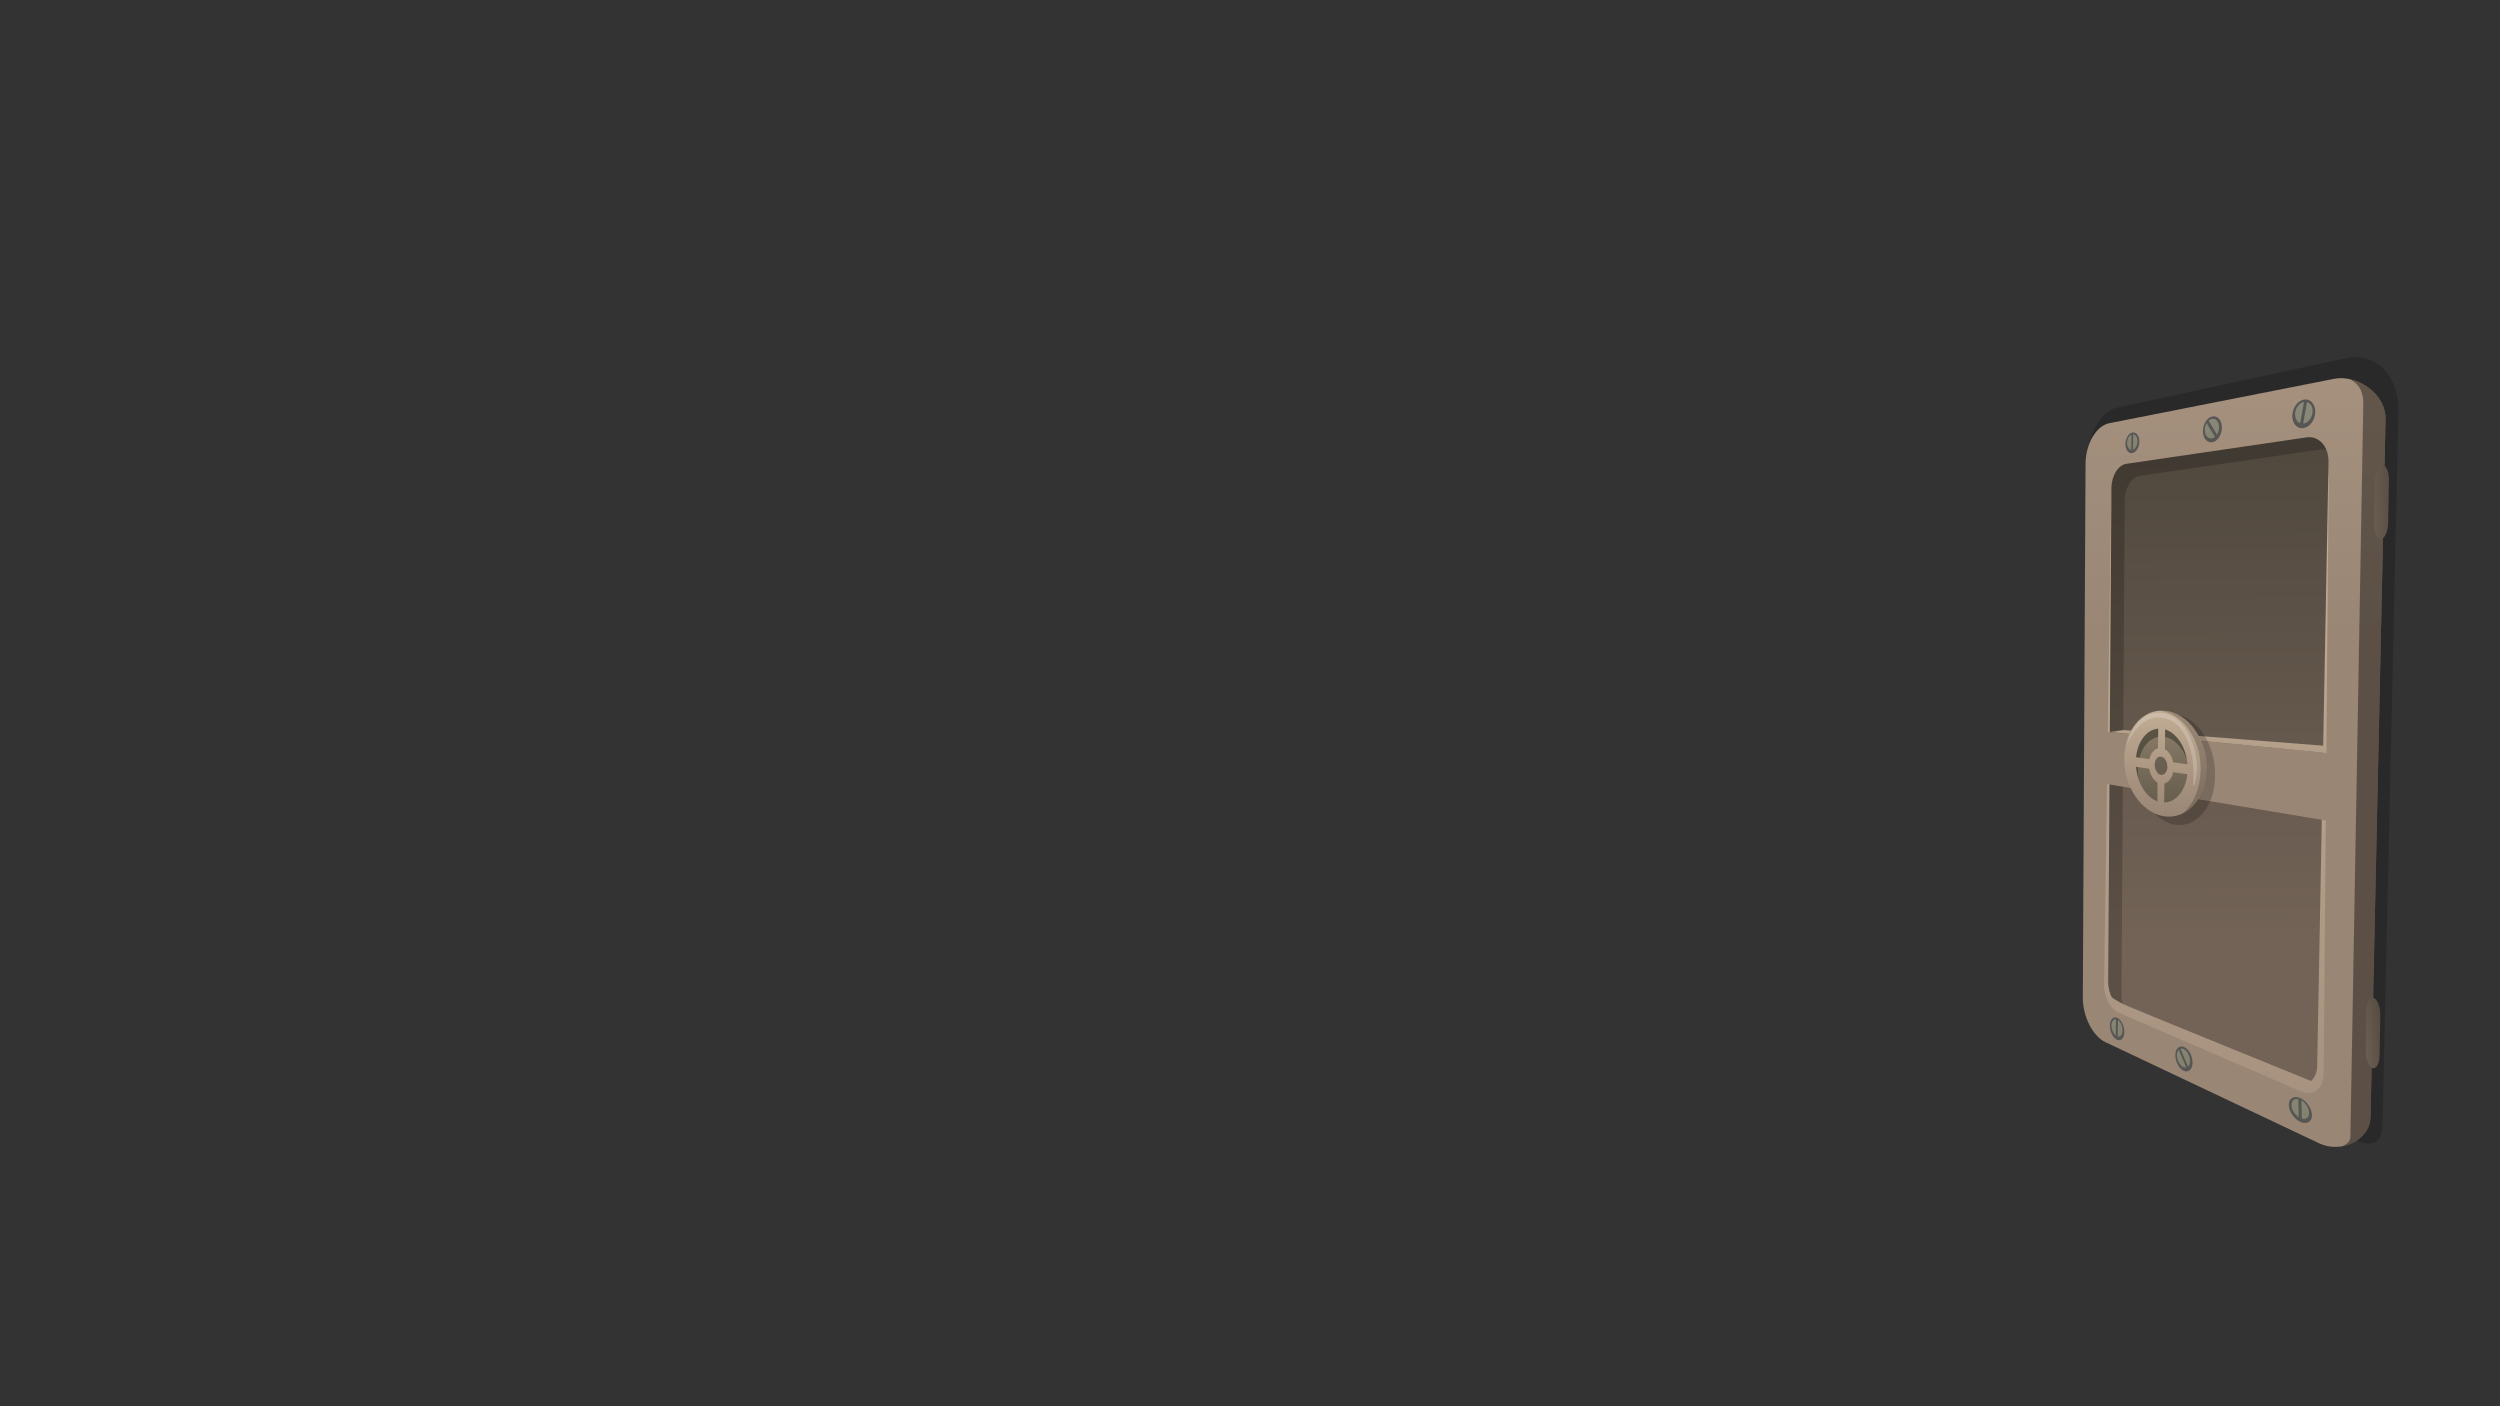 <?xml version="1.0" encoding="UTF-8"?><svg id="doors3" xmlns="http://www.w3.org/2000/svg" xmlns:xlink="http://www.w3.org/1999/xlink" viewBox="0 0 1920 1080"><rect x="0" y="0" width="1920" height="1080" fill="#333333" stroke="none"/><defs><style>.cls-1{fill:url(#linear-gradient-12);}.cls-1,.cls-2,.cls-3,.cls-4,.cls-5,.cls-6,.cls-7,.cls-8,.cls-9,.cls-10,.cls-11,.cls-12,.cls-13,.cls-14,.cls-15,.cls-16,.cls-17,.cls-18,.cls-19,.cls-20,.cls-21,.cls-22,.cls-23,.cls-24,.cls-25,.cls-26,.cls-27,.cls-28,.cls-29,.cls-30,.cls-31,.cls-32,.cls-33,.cls-34,.cls-35,.cls-36{stroke-width:0px;}.cls-2{fill:#c2986b;}.cls-3{fill:url(#linear-gradient-17);}.cls-4{fill:url(#linear-gradient-19);}.cls-5{fill:url(#linear-gradient);}.cls-6{opacity:.4;}.cls-7{fill:url(#linear-gradient-21);}.cls-8{fill:url(#linear-gradient-6);}.cls-9{fill:#664229;}.cls-10{fill:url(#linear-gradient-15);}.cls-11{fill:url(#linear-gradient-11);}.cls-12{fill:url(#linear-gradient-5);}.cls-13{opacity:.2;}.cls-14{fill:#fff;opacity:.2;}.cls-15{fill:#565655;}.cls-16{fill:#ae8864;}.cls-17{fill:url(#linear-gradient-13);}.cls-18{fill:url(#linear-gradient-23);}.cls-19{fill:url(#linear-gradient-16);}.cls-20{fill:url(#linear-gradient-22);}.cls-21{fill:url(#linear-gradient-20);}.cls-22{fill:url(#linear-gradient-14);}.cls-23{fill:url(#linear-gradient-2);}.cls-24{fill:url(#linear-gradient-7);}.cls-25{fill:url(#linear-gradient-3);}.cls-26{fill:url(#linear-gradient-9);}.cls-27{fill:url(#linear-gradient-8);}.cls-28{fill:#3d3b30;opacity:.6;}.cls-29{fill:url(#linear-gradient-24);}.cls-30{fill:url(#linear-gradient-18);}.cls-31{fill:#8a5d3b;}.cls-32{fill:url(#linear-gradient-10);}.cls-33{fill:url(#linear-gradient-4);}.cls-34{opacity:0;}.cls-35{fill:#754c28;}.cls-36{fill:#fcc89c;}</style><linearGradient id="linear-gradient" x1="1717.6" y1="-131" x2="1715.9" y2="488.1" gradientUnits="userSpaceOnUse"><stop offset="0" stop-color="#c7b299"/><stop offset="0" stop-color="#c2ad95"/><stop offset=".7" stop-color="#a4907d"/><stop offset="1" stop-color="#998675"/></linearGradient><linearGradient id="linear-gradient-2" x1="1710.3" y1="365" x2="1687.6" y2="1106.3" xlink:href="#linear-gradient"/><linearGradient id="linear-gradient-3" x1="1702.2" y1="197.6" x2="1704.4" y2="720.4" gradientUnits="userSpaceOnUse"><stop offset="0" stop-color="#433e34"/><stop offset="1" stop-color="#736357"/></linearGradient><linearGradient id="linear-gradient-4" x1="1717" y1="-397.3" x2="1714.7" y2="458" gradientTransform="translate(224.5 44.3) rotate(-1.8) scale(.9 1) skewX(-2.1)" xlink:href="#linear-gradient"/><linearGradient id="linear-gradient-5" x1="1854.7" y1="384" x2="1814.1" y2="386.5" xlink:href="#linear-gradient-3"/><linearGradient id="linear-gradient-6" x1="1840.7" y1="791.4" x2="1811.3" y2="794.6" xlink:href="#linear-gradient-3"/><linearGradient id="linear-gradient-7" x1="1637.8" y1="317.4" x2="1633.1" y2="362.9" gradientUnits="userSpaceOnUse"><stop offset="0" stop-color="#8c8b7c"/><stop offset="1" stop-color="#7d7b64"/></linearGradient><linearGradient id="linear-gradient-8" x1="1641.9" y1="317.6" x2="1637.2" y2="363.3" xlink:href="#linear-gradient-7"/><linearGradient id="linear-gradient-9" x1="1699.4" y1="310.8" x2="1693.7" y2="365.7" xlink:href="#linear-gradient-7"/><linearGradient id="linear-gradient-10" x1="1701.9" y1="310.2" x2="1696.2" y2="365.6" xlink:href="#linear-gradient-7"/><linearGradient id="linear-gradient-11" x1="1766.9" y1="305.2" x2="1760.2" y2="369.6" xlink:href="#linear-gradient-7"/><linearGradient id="linear-gradient-12" x1="1774" y1="305.6" x2="1767.4" y2="370.2" xlink:href="#linear-gradient-7"/><linearGradient id="linear-gradient-13" x1="1623.4" y1="763.7" x2="1623.4" y2="817.2" xlink:href="#linear-gradient-7"/><linearGradient id="linear-gradient-14" x1="1628.3" y1="764.3" x2="1628.3" y2="818" xlink:href="#linear-gradient-7"/><linearGradient id="linear-gradient-15" x1="1675.5" y1="779.1" x2="1675.5" y2="847.5" xlink:href="#linear-gradient-7"/><linearGradient id="linear-gradient-16" x1="1678.3" y1="780.9" x2="1678.3" y2="849" xlink:href="#linear-gradient-7"/><linearGradient id="linear-gradient-17" x1="1763.8" y1="821.8" x2="1763.8" y2="883.1" gradientTransform="translate(-143.9 408) rotate(-12.7)" xlink:href="#linear-gradient-7"/><linearGradient id="linear-gradient-18" x1="1769.6" y1="822.9" x2="1769.6" y2="885.1" gradientTransform="translate(-143.9 408) rotate(-12.7)" xlink:href="#linear-gradient-7"/><linearGradient id="linear-gradient-19" x1="1704.8" y1="542" x2="1700.8" y2="629.7" xlink:href="#linear-gradient"/><linearGradient id="linear-gradient-20" x1="1663.5" y1="544.2" x2="1662.4" y2="628.7" xlink:href="#linear-gradient"/><linearGradient id="linear-gradient-21" x1="1658.4" y1="477.7" x2="1661.9" y2="688.6" gradientUnits="userSpaceOnUse"><stop offset="0" stop-color="#c7b299"/><stop offset=".1" stop-color="#b19e87"/><stop offset=".5" stop-color="#7a6e5c"/><stop offset=".8" stop-color="#585041"/><stop offset="1" stop-color="#4c4537"/><stop offset="1" stop-color="#6f6353"/><stop offset="1" stop-color="#8d7c6b"/><stop offset="1" stop-color="#998675"/></linearGradient><linearGradient id="linear-gradient-22" x1="1661.2" y1="544" x2="1660" y2="631.7" xlink:href="#linear-gradient"/><linearGradient id="linear-gradient-23" x1="1660.4" y1="544" x2="1659.2" y2="631.4" xlink:href="#linear-gradient"/><linearGradient id="linear-gradient-24" x1="1711.4" y1="365" x2="1688.7" y2="1106.4" xlink:href="#linear-gradient"/></defs><polygon class="cls-2" points="1779.2 863.5 1641 799.4 1641 387.9 1779.2 367.1 1779.2 863.5"/><path class="cls-16" d="m1779.2,367.1l-138.2,20.9h0s0,411.5,0,411.5l12,5.6v-393c0-7.3,4.4-13.6,9.8-14.2l116.4-14.7v-15.9Z"/><polygon class="cls-36" points="1730.9 480.4 1687.9 478.5 1687.9 462.3 1730.9 462.9 1730.9 480.4"/><polygon class="cls-31" points="1783.5 355.7 1626.3 380.1 1626.3 796.8 1632.4 801 1643.5 800.6 1643.5 391.1 1774.9 372.2 1774.3 868.2 1782.9 872.2 1783.5 355.7"/><polygon class="cls-31" points="1778.9 434.5 1767 434.8 1767 415.2 1778.9 414.4 1778.9 434.5"/><polygon class="cls-31" points="1778.9 820.6 1767 816.3 1767 796.7 1778.9 800.5 1778.9 820.6"/><polygon class="cls-16" points="1673.9 609.1 1652.3 603.8 1652.3 599 1673.9 604.1 1673.9 609.1"/><polygon class="cls-31" points="1660.8 628.7 1649.4 625.4 1649.4 573.5 1660.8 575.6 1660.8 628.7"/><polygon class="cls-31" points="1677.3 602.5 1655.4 597.5 1655.4 592.6 1677.3 597.5 1677.3 602.5"/><polygon class="cls-35" points="1660.8 605.9 1654.5 604.4 1657.5 600.3 1660.8 601 1660.8 605.9"/><polygon class="cls-9" points="1783.5 355.7 1794.8 357 1795 870.8 1782.9 872.2 1783.5 355.7"/><polygon class="cls-9" points="1632.2 392.8 1643.5 391.1 1643.5 800.6 1632.4 801 1632.2 392.8"/><path class="cls-13" d="m1790.3,867.2l-166.5-76.6c-12.7-5.8-22.8-8.3-22.8-27l1.9-409.5c0-19.9,10.4-38.4,23.6-41.2l175.5-37.9c22.3-4.8,40.7,13.6,40,41.2l-12.2,546.7c-.6,25.2-18.6,13.9-39.5,4.3Z"/><path class="cls-5" d="m1781.4,878.2l-164.4-77.8c-9.8-4.6-17.5-19.9-17.4-34.3l2.1-409.7c0-15.3,8.1-29.4,18.3-31.4l172.8-34.1c16.8-3.3,39.8,10.8,39.3,31.5l-11.5,535.2c-.5,19-23.4,28.1-39.2,20.6Z"/><path class="cls-6" d="m1804.2,291.1c9,4.1,11,11.9,10.8,19.5l-9.9,562.5c0,3.3-2.7,5.6-5.9,7.2,11.2-2.1,21.1-10.3,21.4-22.7l11.5-535.2c.4-16.2-13.6-28.4-27.8-31.3Z"/><path class="cls-23" d="m1766.9,838.1l-139.8-60.4c-6.4-2.8-11.4-12.3-11.2-21.3l5.5-370.5c.1-8.8,5.3-16.6,11.6-17.4l138.4-17.8c9.4-1.2,17.1,6.7,17,17.7l-3.8,456.5c-.1,11.4-8.1,17.2-17.7,13.1Z"/><path class="cls-25" d="m1762.8,831.4l-132.8-56.6c-6.1-2.6-11-11.9-10.9-20.8l2.5-379.1c0-9.4,5.1-17.8,11.5-18.7l138.4-20.3c9.4-1.4,17,7.1,16.8,18.9l-8.7,463.7c-.2,11-7.8,16.7-16.8,12.9Z"/><path class="cls-13" d="m1629.3,763.7l2.5-379.5c0-9.4,5.1-17.8,11.5-18.7l138.4-20.3c1.7-.2,3.3-.2,4.9.2-2.7-6.5-8.5-10.4-15.1-9.4l-138.4,20.3c-6.3.9-11.4,9.3-11.5,18.7l-2.5,379.1c0,8.9,4.8,18.2,10.9,20.8l2.1.9c-1.7-3.6-2.8-7.8-2.8-12Z"/><path class="cls-34" d="m1756.7,788.8l-103.1-38.8c-5-1.9-8.9-9.3-8.9-16.6l2.2-327.8c0-7.8,4.2-14.5,9.3-15l107.4-10.6c7-.7,12.6,6.3,12.4,15.6l-6.9,382.2c-.2,8.7-5.8,13.6-12.5,11.1Z"/><polygon class="cls-34" points="1783 642.5 1619.9 612.3 1620.2 572.3 1784.3 592.7 1783 642.5"/><path class="cls-33" d="m1786.7,630.2l-184.6-30.7v-38.9c0,0,185.4,17.7,185.4,17.7,4.1.4,7.4,5.3,7.3,10.9l-.7,32.4c-.1,5.5-3.4,9.3-7.4,8.7Z"/><path class="cls-12" d="m1823.8,369.9l-.6,32.4c-.1,6.6,2.2,11.8,5.2,11.7h0c3-.1,5.6-5.7,5.7-12.4l.6-32.8c.1-6.7-2.3-11.9-5.3-11.6h0c-3,.3-5.6,6-5.7,12.7Z"/><path class="cls-8" d="m1822,820.2h0c2.9,1.1,5.4-3.1,5.5-9.4l.6-31.1c.1-6.4-2.2-12.3-5.2-13.3h0c-2.9-1-5.4,3.4-5.5,9.7l-.5,30.7c-.1,6.3,2.2,12.2,5.1,13.4Z"/><path class="cls-15" d="m1643,339.2c0,4.4-2.5,8.4-5.5,8.8s-5.2-2.7-5.2-7c0-4.3,2.5-8.3,5.4-8.8s5.4,2.6,5.3,7Z"/><path class="cls-24" d="m1636.9,333.8c-1.9.9-3.3,3.5-3.3,6.4s1.3,5.1,3.2,5.3l.2-11.8Z"/><path class="cls-27" d="m1638.3,333.5l-.2,11.9c2-.8,3.5-3.5,3.5-6.5,0-3-1.4-5.3-3.4-5.4Z"/><path class="cls-15" d="m1705,322.7c2.4,4,1.7,10.4-1.6,14.3-3.3,3.8-7.8,3.6-10.2-.4-2.3-4-1.6-10.2,1.6-14,3.2-3.9,7.8-3.8,10.2.1Z"/><path class="cls-26" d="m1694.7,324.9c-1.7,2.9-2,6.9-.4,9.5,1.6,2.7,4.4,3.1,6.8,1.2l-6.4-10.7Z"/><path class="cls-32" d="m1696.2,323l6.4,10.8c1.9-3,2.2-7.2.6-9.9-1.6-2.7-4.6-3-7-.9Z"/><path class="cls-15" d="m1777.9,318.7c-1.1,6.1-5.9,10.7-10.7,10.1-4.7-.5-7.6-5.8-6.5-11.8,1.1-6,5.8-10.6,10.5-10.2,4.8.4,7.8,5.7,6.7,11.9Z"/><path class="cls-11" d="m1769.5,308.7c-3.1.5-6,3.7-6.7,7.7-.7,4,.9,7.6,3.7,8.7l3-16.4Z"/><path class="cls-1" d="m1771.8,308.8l-3,16.5c3.3-.3,6.3-3.5,7.1-7.7s-1-7.9-4.1-8.8Z"/><path class="cls-15" d="m1631.5,792.6c0,4.7-2.6,7.3-5.7,5.9-3.1-1.4-5.5-6.3-5.4-10.9s2.6-7.2,5.6-5.9,5.6,6.3,5.5,10.9Z"/><path class="cls-17" d="m1625.1,782.8c-1.9-.3-3.4,1.7-3.5,4.7,0,3.1,1.4,6.3,3.3,7.8l.2-12.5Z"/><path class="cls-22" d="m1626.6,783.4l-.2,12.6c2.1.5,3.7-1.5,3.7-4.7,0-3.2-1.5-6.6-3.5-7.9Z"/><path class="cls-15" d="m1682.6,810.1c2.2,5.1,1.5,10.6-1.5,12.3-3,1.7-7.1-1.1-9.2-6.1-2.1-5-1.5-10.4,1.5-12.1,2.9-1.8,7.1.9,9.3,5.9Z"/><path class="cls-10" d="m1673.2,806.3c-1.6,1.7-1.8,5.3-.4,8.6,1.4,3.4,4,5.4,6.2,4.9l-5.8-13.6Z"/><path class="cls-19" d="m1674.6,805.4l5.8,13.7c1.8-1.6,2-5.4.5-8.9-1.5-3.5-4.2-5.4-6.4-4.8Z"/><path class="cls-15" d="m1775.6,856.3c.1,5.2-3.8,7.5-8.8,5.4-4.9-2.2-8.9-8-9-13-.1-5.1,3.7-7.5,8.6-5.5,4.9,2.1,9.1,8,9.2,13.2Z"/><path class="cls-3" d="m1765.1,844.2c-3.1-.7-5.3,1.2-5.2,4.6,0,3.4,2.5,7.2,5.5,9.2l-.3-13.8Z"/><path class="cls-30" d="m1767.5,845.2l.3,13.9c3.2.9,5.7-.9,5.6-4.5,0-3.6-2.7-7.6-5.9-9.5Z"/><polygon class="cls-4" points="1620.3 562.2 1630.8 560.7 1784.3 572.7 1786.7 578.3 1620.3 562.2"/><path class="cls-13" d="m1701.2,595.8c-.3,24.3-14.9,40.9-31.8,37.4-16.1-3.4-28.6-24-28.4-46.4.1-22.4,12.9-39.5,29.2-38.1,17.1,1.5,31.3,22.7,31,47.1Z"/><path class="cls-21" d="m1694.6,590.6c-.3,23.3-15.6,39.4-33.3,36.2-17-3.1-30-22.8-29.9-44.2.1-21.5,13.6-38.1,30.7-36.8,17.9,1.3,32.9,21.4,32.6,44.8Z"/><path class="cls-13" d="m1662,545.8c-1.4,0-2.7,0-4,0,17.7,1.6,32.4,21.6,32.1,44.8-.2,14.9-5.7,27.8-14.2,34.3,10.8-5,18.4-17.9,18.7-34.3.3-23.4-14.6-43.6-32.6-44.8Z"/><path class="cls-7" d="m1680.1,590.8c-.2,16-9.6,27.3-20.7,25.3-10.8-1.9-19.2-15.7-19.1-30.8.1-15.2,8.7-26.6,19.6-25.6s20.4,15.1,20.2,31.1Z"/><path class="cls-28" d="m1641.8,591.3c.1-15.2,8.8-26.6,19.7-25.5,7.8.8,14.7,8,18.1,17.7-2.2-12.8-10.2-22.9-19.6-23.9-10.8-1.1-19.5,10.4-19.6,25.6,0,4.5.7,8.8,2,12.8-.3-2.2-.5-4.4-.5-6.7Z"/><polygon class="cls-20" points="1684.6 587.6 1662.5 584.6 1662.9 553.9 1657.6 553.4 1657.2 583.9 1636.8 581.1 1636.7 588.4 1657.1 591.4 1656.8 621.9 1662 622.9 1662.4 592.1 1684.5 595.3 1684.6 587.6"/><path class="cls-18" d="m1669.3,589.5c0,7.7-4.5,13.2-9.8,12.4-5.2-.8-9.3-7.6-9.2-15,0-7.5,4.3-13,9.6-12.4s9.6,7.4,9.5,15.1Z"/><path class="cls-28" d="m1664.6,588.8c0,3.9-2.3,6.7-5,6.3-2.7-.4-4.8-3.9-4.8-7.7,0-3.9,2.2-6.7,4.9-6.3s4.9,3.8,4.8,7.7Z"/><path class="cls-14" d="m1633.2,572.6s5.4-25.9,25.4-25.1c21.3.9,28.9,28.9,28.7,42.8,0,3.4-.6,6.7-1.3,9.9-1,4.8-2,3.8-1.6-1,.5-6.2.3-13.6-1.8-22.1-5.1-20.2-15.3-25.7-24.2-26.1-16.7-.8-25.2,21.5-25.2,21.5Z"/><path class="cls-29" d="m1621.3,765.5s3.7,3.2,12.8,7.2c9.2,4,140.8,57.5,140.8,57.5l-2.7,4.5s-43-14.2-44.4-15.3-94.6-40-94.6-40l-11.3-8.2-.7-5.6Z"/></svg>
